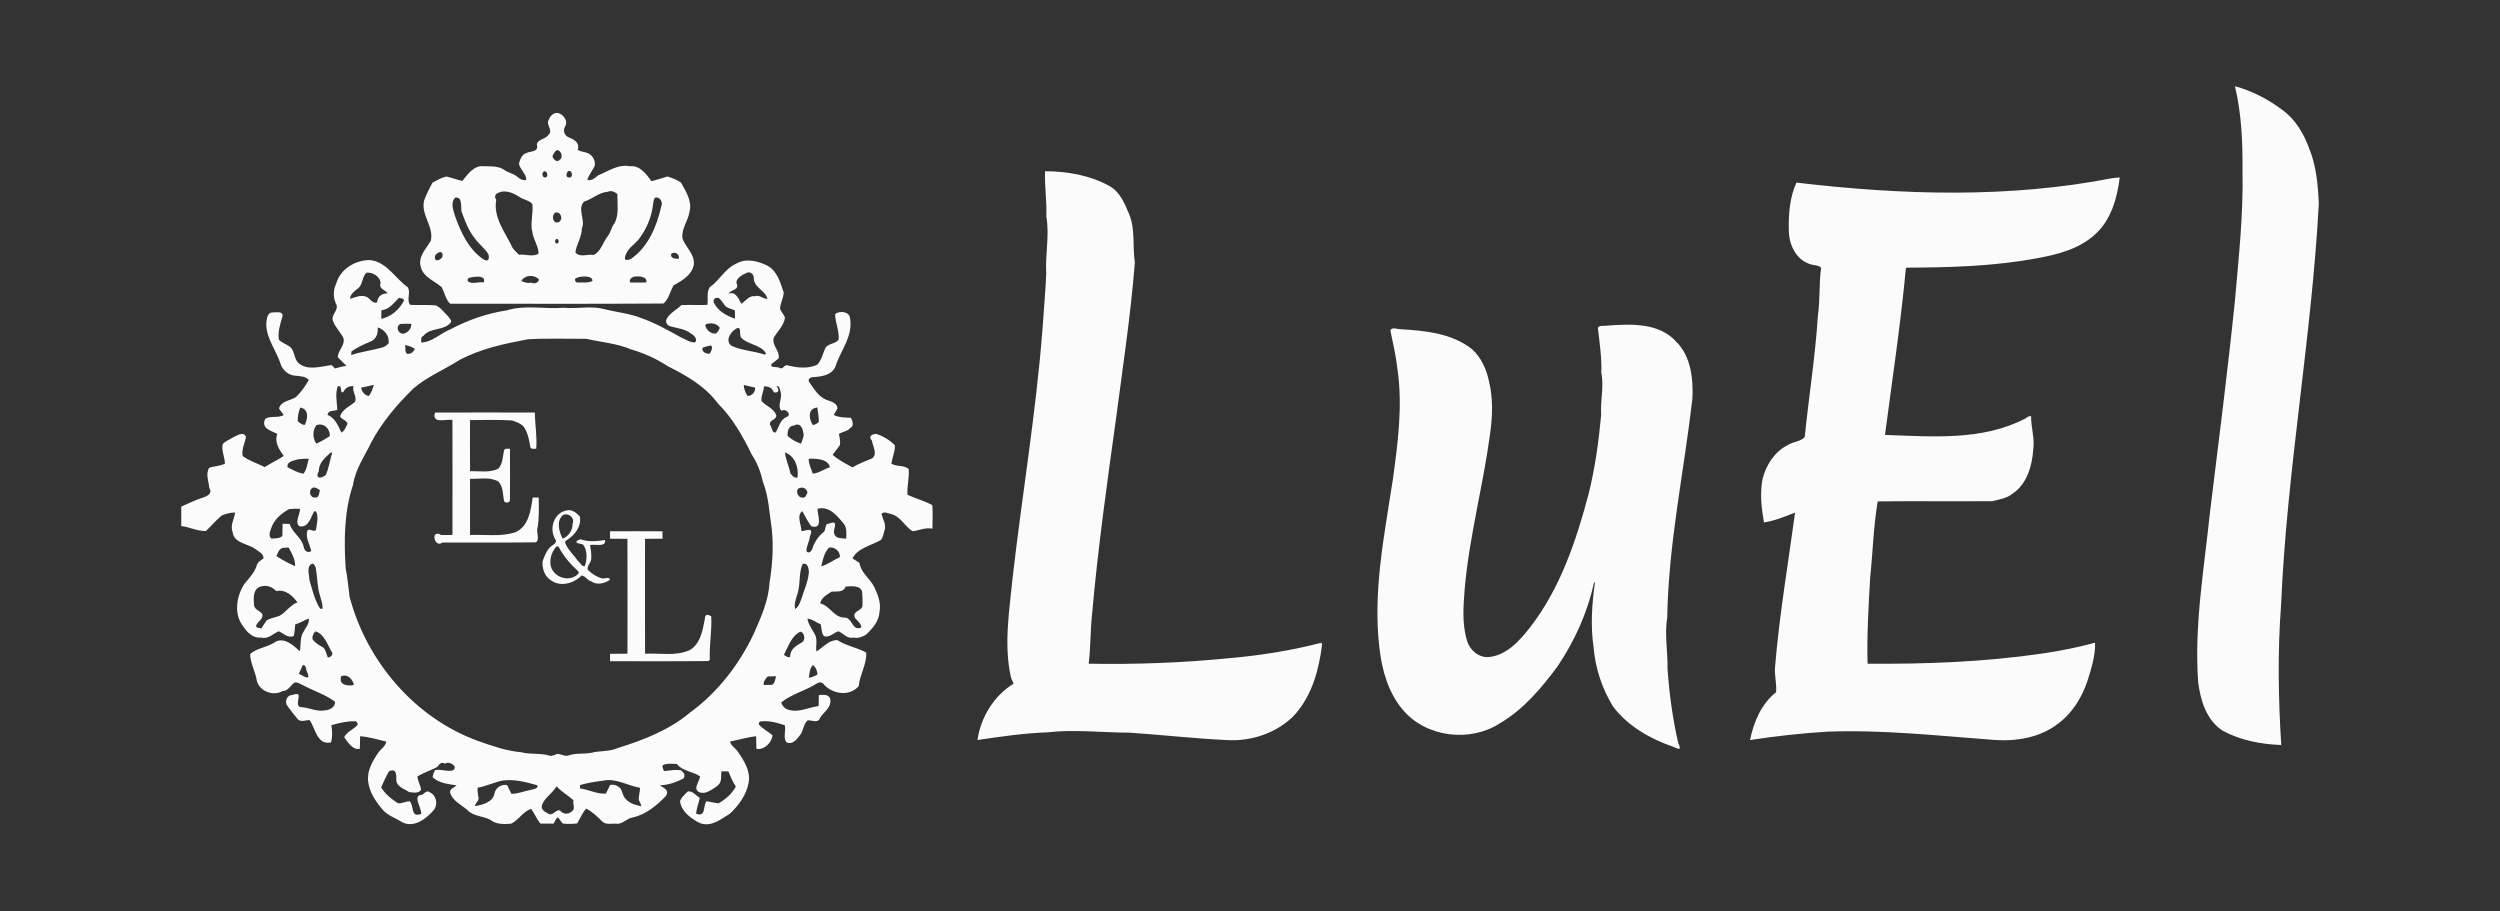 <svg version="1.2" baseProfile="tiny-ps" xmlns="http://www.w3.org/2000/svg" viewBox="0 0 2000 729" width="2000" height="729">
	<rect x="0" y="0" width="2000" height="729" fill="#333333" stroke="none"/>
	<title>logo-light-svg</title>
	<style>
		tspan { white-space:pre }
		.shp0 { fill: #fbfbfb } 
	</style>
	<g id="#fbfbfbfc">
		<path id="Layer" fill-rule="evenodd" class="shp0" d="M1787.96 68.94C1801.67 72.74 1814.63 79.39 1825.96 88.02C1836.4 95.51 1842.99 106.92 1847.35 118.78C1853.05 132.75 1854.43 148.07 1855.04 163C1849.3 270.36 1829.43 376.54 1824.86 484.01C1822.03 521.25 1822.66 558.78 1824.99 596.01C1808.93 595.41 1792.56 592.38 1778.31 584.66C1765.2 576.36 1760.32 560.21 1758.53 545.66C1755.27 500.18 1763.3 455.08 1767.97 409.98C1774.87 353.68 1782.11 297.42 1787.9 240.99C1790.93 206.39 1794.72 171.78 1794 137C1794.21 114.22 1793.26 91.17 1787.96 68.94ZM1690.34 142.44C1691.71 142.32 1694.44 142.07 1695.81 141.95C1693.71 158.6 1688.82 176.31 1675.78 187.78C1663.09 199.25 1646.06 203.63 1629.67 206.58C1595.26 213.04 1560.13 213.97 1525.23 214.13L1524.69 214.68C1520.59 258.92 1513.79 303.6 1507.99 347.93C1545.59 349.21 1586.15 352.85 1620.64 334.62C1621.84 333.6 1623.2 332.67 1624.88 332.96C1624.75 341.82 1627.86 350.49 1626.61 359.35C1625.77 372.63 1621.64 387.2 1609.97 394.98C1605.48 398.7 1599.41 399.54 1593.97 400.93C1563.36 401.19 1532.75 400.78 1502.16 401.11C1498.76 421.15 1498.28 441.73 1496.14 462C1494.85 484.99 1493.43 507.91 1494.04 530.96C1540.78 531.36 1587.62 529.57 1633.93 522.81C1648.11 520.71 1662.24 517.95 1676.08 514.15C1676.32 524.4 1673.2 534.41 1670.17 544.09C1665.78 557.73 1657.83 570.61 1646.17 579.15C1631.76 590.25 1612.75 593.23 1595 591.92C1550.8 588.61 1506.63 583.72 1462.28 585.31C1441.43 586.57 1420.67 588.85 1400.02 592.03C1402.97 577.59 1409.01 563.16 1420.85 553.77C1421.51 547.14 1419.52 540.61 1420.01 533.99C1423.4 492.46 1430.47 451.32 1436.05 410.06C1427.99 413.27 1419.75 416.64 1411.17 417.95C1409.18 406.54 1407.79 394.55 1410.08 383.01C1412.93 371.91 1419.66 361.43 1430.08 356.11C1434.32 353.3 1440.19 353.45 1443.76 349.76C1447.07 317.25 1452.27 284.92 1454.33 252.28C1456.18 239.65 1455.1 226.73 1456.9 214.17C1454.3 211.69 1450.07 212.41 1447.01 210.95C1436.14 206.84 1431.09 194.91 1431.02 184.01C1430.8 171.29 1431.75 157.74 1437.17 146.08C1521.19 156.01 1606.94 158.78 1690.34 142.44ZM836.02 137C853.64 137.03 871.72 140.11 887.31 148.67C896.04 153.36 899.82 163.01 903.46 171.66C908.36 183.95 905.92 197.24 907.88 210C904.62 251.5 898.36 292.74 892.94 334.01C885.66 386.47 878.27 438.94 873.62 491.72C872.23 504.79 872.5 517.92 870.97 530.97C908.52 531.63 945.98 530.28 983.35 526.55C1007.72 524.42 1031.98 520.62 1055.7 514.55C1056.54 514.09 1057.21 514.29 1057.7 515.15C1055.35 535.39 1049.69 556.25 1035.8 571.8C1021.77 586.44 1001.05 593.35 980.99 592.03C954.95 590.79 929.02 587.81 903 586.09C881.34 586.12 859.63 583.35 838.01 585.87C819.22 586.54 800.51 589.25 781.97 592.03C784.56 573.94 795.13 556.53 810.91 546.94C810.09 545.08 809.11 543.29 808.61 541.32C802.97 515.11 807.54 488.31 810.11 462C817.65 396.29 828.66 330.97 833.86 265C834.94 249.66 836.27 234.35 837.01 219.01C836.05 203.65 839.76 188.28 837.07 173.01C837.57 160.96 835.61 149.02 836.02 137ZM1285.34 260.53C1304.14 259.15 1326.92 257.86 1340.82 273.18C1352.83 284.99 1354.68 303.04 1353.92 319C1347.21 377.31 1334.74 435.09 1333.79 493.93C1331.47 507.57 1334.33 521.31 1334.01 535.01C1335.44 554.96 1338.08 574.82 1342.56 594.34C1346.25 601.93 1341.16 598.3 1338.66 597.46C1320.25 591.1 1302.5 581.08 1290.55 565.39C1281.75 551.06 1276.27 534.78 1274.89 518.01C1272.34 500.65 1273.5 483.2 1275.98 465.88L1275.16 466.18C1270.03 490.12 1259.66 512.77 1246.05 533.06C1233.26 550.35 1219.06 567.25 1200.34 578.38C1176.37 594.18 1140.83 590.05 1122.22 567.78C1110.61 554.16 1105.6 536.15 1103.57 518.65C1098.15 473.49 1107.42 428.54 1114.2 384.07C1118.24 354.92 1122.23 325.33 1118.05 295.98C1116.86 285.24 1114.47 274.71 1112.26 264.16C1113.83 261.44 1117.71 263.32 1120.35 263.39C1140.09 264.48 1161.6 266.61 1177.67 279.38C1184.92 286.01 1189.17 295.38 1191.17 304.92C1194.64 319.05 1194.01 333.71 1191.93 347.99C1186.41 389.17 1175.4 429.47 1171.76 470.93C1170.75 484.65 1169.46 498.95 1173.59 512.32C1175.57 519.84 1182.69 526.09 1190.71 525.67C1205.1 524.47 1215.64 512.66 1223.98 501.98C1248.18 470.8 1260.97 432.62 1270.95 394.93C1276.05 374.29 1278.99 353.16 1280.92 332.01C1280.17 320.63 1283.3 309.29 1281.07 298.01C1281.48 285.98 1279.62 274.06 1278.29 262.15C1279.79 259.94 1282.91 261.05 1285.34 260.53ZM445.3 90.32C449.97 90.33 454.91 96.52 452.15 101.09C450.06 104.22 451.53 108.61 455.05 109.93C459.18 111.6 464.09 114.13 462.16 119.82C465.07 121.93 469.41 121.25 472.25 123.76C474.84 125.61 475.99 128.85 475.98 131.94C474.41 136.18 471.06 139.56 469.9 143.98C473.3 144.75 476.04 142.51 478.34 140.37C486.63 136.99 494.46 131.17 504 132.99C511.88 132.12 517.15 139.32 521.16 144.96C525.5 143.93 529.71 142.39 534.02 141.19C537.75 142.46 541.71 143.72 544.84 146.17C548.83 153.31 553.88 161.03 551.54 169.66C550.46 176.99 544.76 183.14 546.04 190.93C548.71 198.09 556.16 203.68 555.02 212.01C553.4 219.99 545.74 224.54 539.09 228.12C535.96 232.81 535.32 239.15 530.74 242.82C473.85 243.22 416.95 242.93 360.05 242.96C356.37 239.27 355.7 234.03 353.29 229.7C347.62 224.66 338.37 221.64 336.58 213.33C334.27 205.28 340.93 199.04 344.64 192.63C347.32 181.24 336.39 171.8 339.33 160.28C341.16 155.36 343.51 150.65 346.07 146.07C349.57 144.18 353.09 142.14 356.99 141.21C361.35 142.14 365.51 143.82 369.88 144.74C374.13 139.42 379.21 132.07 387 132.98C392.55 133.2 399.09 132.56 403.8 136.2C407.08 138.44 411.3 138.93 414.24 141.74C416.1 143.44 418.48 144.47 421.04 144C421.07 139.04 416.16 135.75 415.12 131.01C416.1 127.56 417.37 123.39 421.3 122.36C424.78 120.65 431.28 121.95 429.42 115.32C430.61 111.11 436.53 111.44 438.79 107.8C442.89 104.45 436.41 99.6 438.95 95.98C439.98 93.11 442.12 90.68 445.3 90.32ZM445.22 120.15C443.77 121.48 442.64 123.13 442.01 125C442.37 127.47 445.84 130.48 447.8 127.82C450.94 125.84 448.8 119.57 445.22 120.15ZM435.19 137.13C433.25 138.16 433.59 141.94 436 141.97C439.18 142.05 437.81 136.1 435.19 137.13ZM454.2 137.1C453.24 138.68 452.18 141.85 455.04 141.97C458.91 142.9 458.09 135.05 454.2 137.1ZM401.29 153.33C398.46 154.17 394.22 155.27 396.97 159.99C394.63 173.59 403.27 184.65 408.97 196.02C410.06 199.31 412.93 201.4 415.21 203.84C420.09 203.04 426.78 205.97 430.89 202.78C430.71 196.94 426.81 191.78 425.95 186.03C423.95 178.47 426.85 170.87 425.87 163.23C423.38 160.23 419.21 159.89 416.08 157.88C411.76 155.04 406.53 152.45 401.29 153.33ZM486.32 153.4C479.17 153.82 473.93 159.26 467.28 161.29C461.53 166.95 468.61 175.92 465.49 182.66C465.53 189.54 461.25 195.19 460.3 201.83C463.56 206.41 470.33 202.99 474.95 203.97C480.88 200.99 482.3 193.99 486.1 189.07C488.65 185.96 489.03 181.73 491.61 178.64C495.41 171.35 493.77 163.01 493.9 155.18C491.8 153.57 489.15 152.07 486.32 153.4ZM364.17 158.08C360.16 162.25 362.68 168.27 364.08 172.98C368.66 185.79 374.65 198.91 386.05 207C391.58 210.74 391.52 205.74 390.66 203.3C387.83 198.61 383.23 195.36 380.03 190.97C374.88 184.52 371.86 176.65 369.16 168.94C368.64 165.12 370.03 157.17 364.17 158.08ZM524.18 158.08C522.9 159.28 522.99 161.11 522.53 162.69C521.6 172.51 517.82 182.04 512.03 190.02C509.34 194.24 504.61 196.73 502 201C500.42 203.51 497.08 210.63 504.96 206.99C518.61 197.5 525.54 180.75 529.02 165.02C530.72 161.84 527.73 157.06 524.18 158.08ZM444.17 170.08C440.84 172.42 442.29 179.16 446.76 177.82C450.96 175.84 448.79 168.82 444.17 170.08ZM445.15 191.15C443.68 191.99 443.68 194 445.15 194.85C447.51 195.14 447.51 190.86 445.15 191.15ZM349.22 203.13C346.75 204.64 347.57 211.17 352.78 206.87C355.27 205.37 354.39 198.79 349.22 203.13ZM536.98 203.01C535.88 206.72 540.36 207.22 543.02 207C543.75 203.85 540.68 200.74 536.98 203.01ZM379.34 221.5C377.39 221.96 373.3 221.72 374.13 224.79C377.31 228 383.02 224.98 386.99 225.98C388.73 220.91 382.75 221.13 379.34 221.5ZM421.3 221.28C419.6 222.02 417.83 223.08 417.01 224.81C419.57 225.81 422.03 226.9 424.99 226.03C426.89 227.59 431.77 226.06 430.92 223.17C428.28 220.96 424.7 220.13 421.3 221.28ZM464.34 221.41C462.86 221.85 461.21 222.02 460.07 223.17C459.7 224.45 460.6 226.09 462.04 225.99C465.93 225.79 470.26 226.63 473.92 224.81C474.31 220.61 466.7 221.07 464.34 221.41ZM507.31 221.27C505.17 222.02 503.25 223.4 503.99 225.94C508.33 226.18 512.66 225.98 517.02 225.96C518.25 220.8 510.28 220.9 507.31 221.27ZM268.94 226.98C272.19 215.22 284.09 208.07 295.93 208.05C309.44 209.43 316.05 222.67 326.21 229.79C328.86 233.71 324.91 240.2 328.2 243.89C335.02 244.2 341.85 243.76 348.67 244.28C352.82 246.18 355.48 250.2 358.72 253.26C359.18 254.65 361.52 256 360.79 257.73C355.44 264.91 344.35 261.65 338.71 268.68C336.32 269.61 337.13 272.15 336.99 274.02C345.78 273.76 352.48 266.53 360.37 263.44C374.38 255.97 389.59 250.69 405.31 248.31C420.18 243.65 435.77 247.48 451 246.2C461.62 247.26 472.39 244.5 482.89 247.16C492.8 249.74 503.16 250.59 512.75 254.36C524.05 258.31 534.55 264.2 544.97 270.03C548.46 271.44 551.88 274 555.79 273.92C558.71 271.97 554.99 267.77 552.98 267.01C548.19 263.01 541.72 262.66 536 260.98C533.65 260.28 532.15 257.62 533.27 255.29C535.71 250.3 541.37 247.95 545.08 244.07C552 243.81 558.93 244.13 565.86 243.94C566.67 239.38 565.13 233.8 567.78 229.77C575.67 224.4 579.94 214.84 588.96 210.94C596.67 206.41 606.09 208.7 613.64 212.39C621.68 216.48 624.35 226.14 626.97 234.02C626.74 238.44 624.33 242.5 624.01 246.92C624.96 249.49 627.03 251.49 627.98 254.06C627.21 260.39 622.08 264.9 619.03 270.13C617.26 276.38 624.07 280.57 622.89 286.75C621.47 287.86 618.63 290.09 617.22 291.21C615.62 294.73 621.67 292.97 623.71 294.35C626.27 295.99 627.4 291.53 629.89 292.24C637.7 294.22 646.14 295.24 653.76 291.83C657.27 288.02 658.31 282.9 660.31 278.3C662.78 274.61 668.19 275.29 670.86 271.78C671.59 264.78 668.16 258.21 668.1 251.25C671.3 248.51 679.11 249 679.96 254.07C682.79 268.82 672.47 280.23 668.31 293.33C665.36 300.12 657.17 301.34 650.67 301.67C648.58 301.7 645.76 303.28 647.38 305.63C651.41 311.37 655.41 318.43 662.66 320.39C665.73 321.37 670.08 323.01 669.93 326.89C669.04 328.63 667.85 330.19 667 331.95C671.23 334.09 676.15 334.06 680.77 334.23C681.95 336.7 683.48 340.75 680.31 342.33C678 345.13 674.09 345.31 671.15 347.12C671.68 350.04 672.38 352.85 672 355.9C670.23 358.69 667.97 361.12 666.11 363.84C670.77 368.06 676.54 370.83 681.98 373.89C686.98 370.96 692.36 368.87 697.7 366.69C702.32 363.09 698.16 357.12 697.56 352.6C694.07 348.58 698.44 347.2 700.92 347.09C706.5 348.87 711.77 352.02 715.89 356.2C716.17 361.21 713.84 365.95 713.08 370.86C717.19 373.61 723.08 371.83 726.9 375.18C727.7 382.09 725.36 388.9 726.03 395.83C732.49 398.89 739.63 400.6 745.87 404.17C746.37 410.41 745.93 416.69 745.95 422.95C740.48 421.69 735.39 424.42 730.08 424.99C723.81 421.24 720.48 413.04 712.84 411.23C710.44 410.72 707.19 408.79 705.21 411.1C706.31 415.56 709.31 419.78 707.55 424.6C706.84 427.08 706.35 429.74 704.85 431.89C697.13 436.44 686.35 438.24 681.95 446.72C683.36 447.61 686.18 449.38 687.59 450.27C688.56 457.94 695.58 462.51 699.06 468.94C702.23 475.26 705.02 482.43 703.61 489.63C703.17 497.04 697.94 502.93 692.79 507.77C689.86 509.44 686.53 510.95 683.01 510.03C677.96 511.3 674.87 506.98 670.93 505.02C666.9 505.9 663.94 510.4 659.19 508.96C657.09 506.32 657.3 502.53 656.56 499.46C653 498.02 649.86 495.22 645.94 494.92C646.72 499.77 649.94 503.63 652.08 507.92C654.18 511.99 652.38 516.85 653.15 521.21C658.39 517.98 663.02 511.93 669.87 512.06C676.98 516.81 685.66 517.88 693 522.09C693.46 531.46 687.81 539.68 686.95 548.95C679.51 557.39 666.29 555.33 659.26 547.76C658.14 545.75 655.4 545.42 653.67 546.67C644.6 552.59 633.31 555.13 624.94 562.01C625.92 564.8 628.07 567.29 631.1 567.88C639.17 570.28 646.92 565.84 654.84 564.86C655.17 561.96 654.87 558.86 655.12 556.01C658.23 555.96 661.98 555.14 663.84 558.24C666.3 565.11 659.38 569.17 656.11 574.08C654.55 579.06 649.78 576.04 646.21 576.25C642.51 579.17 642.94 584.53 640.06 588.04C637.48 591.35 634.3 595.98 629.27 593.92C626.15 590.37 628.96 584.49 627.84 580.22C621.58 578.08 614.94 576.28 608.27 577.16C607.14 577.71 606.78 578.58 607.19 579.75C610.33 583.1 614.48 585.21 617.97 588.18C617.67 594.04 611.13 600.33 605.15 599.04C605.09 596.51 604.96 591.47 604.89 588.94C597.84 589.81 590.97 591.87 583.99 593.23C584.76 596.76 588.67 598.54 590.42 601.61C595.33 608.65 600.51 616.93 598.95 625.95C597.2 635.74 591.08 644.28 583.94 650.93C576.59 655.43 568.95 662.01 559.66 658.37C552.73 654.78 545.16 649.3 544.03 641.06C544.98 637.72 547.93 635.54 550.23 633.15C554.1 632.59 556.75 636.45 559.79 638.27C559.09 642.55 557.08 646.61 556.94 650.99C565.02 654.02 562.23 644.66 565.16 641.04C568.41 641.37 571.54 642.34 574.82 642.64C580.43 639.49 585.64 634.95 588.7 629.24C586.05 625.54 584.54 621.28 582.74 617.15C581.35 617.12 578.57 617.05 577.18 617.01C576.63 620.23 577.51 623.81 575.7 626.71C573.49 629.61 570.12 631.27 567.02 632.99C563.9 634.89 558.09 635.08 557.01 630.92C557.02 627.43 559.54 624.53 560.07 621.1C554.33 617.07 546.02 617.08 541.58 611.25C537.76 611.01 533.61 610.47 530.05 612.19C529.83 613.84 530.54 615.39 531.19 616.87C535.68 616.4 540.16 615.57 544.71 616.16C546.51 617.89 548.76 619.39 546.89 622.77C540.94 625.74 534.56 628.12 527.82 628.22C530.59 630.36 535.71 631.58 532.79 636.69C525.45 644.41 516.68 651.73 505.99 653.99C501.62 654.75 498.47 658.88 494.02 659.06C490.07 658.42 485.02 660.31 481.78 657.2C477.91 653.28 473.89 649.41 468.97 646.85C465.81 650.31 464.2 654.84 461.68 658.75C457.89 659.2 454.09 659.24 450.26 658.86C448.66 657.35 447.85 655.08 446.03 653.84C444.51 655.17 444.03 657.31 442.81 658.91C440.17 658.9 434.9 658.89 432.26 658.88C429.35 655.24 427.65 650.81 424.89 647.09C418.3 649.24 415.04 656.03 408.92 658.96C403.09 659.39 397.02 659.65 392.2 655.83C386.32 652.65 378.78 653.23 373.96 648.06C369.03 643.73 361.91 640.72 360.06 633.92C359.69 630.94 363.58 630.18 365.21 628.27C358.59 627.24 351.24 626.61 346.08 621.82C346.37 619.8 346.91 617.71 348.16 616.06C352.76 615.07 358.04 617.64 362.3 616.28C367.17 613.38 359.06 608.27 356.04 610.99C351.83 608.61 351.41 612.79 349.01 614.03C344.03 616.48 338.73 618.27 333.96 621.13C334.15 624.86 336.41 628.1 336.85 631.77C334.86 635.11 330.49 633.96 327.35 633.68C323.58 631.08 317.23 629.5 317.06 624C317.1 620.46 317.38 614.05 311.2 617.06C308.83 621.16 306.78 625.53 304.95 629.89C308.1 635.37 313.15 639.17 318.32 642.59C321.47 643.03 324.58 640.96 327.82 641.05C331.41 644.75 328.35 654.79 337.11 650.98C336.77 647.73 335.28 644.77 334.37 641.67C333.83 639.49 333.11 636.14 337.01 635.98C338.96 635.8 341.1 631.73 343.36 633.59C349.01 635.93 350.74 643.2 347.04 648.04C341.04 654.9 331.58 662.45 322 657.93C316.39 654.25 309.41 652.33 305.28 646.74C300.16 640.57 295.54 633.5 294.54 625.37C293.39 616.67 298.1 608.7 302.85 601.83C304.89 599.03 308.56 596.91 308.97 593.25C302.07 591.61 295.18 589.55 288.1 588.96C288.04 591.48 287.92 596.51 287.87 599.03C281.79 600.17 278.51 593.74 275.32 589.82C277.21 585.51 282.95 583.55 286.07 579.91C286.23 578.6 285.43 576.92 283.94 577.02C277.54 576.82 271.19 578.41 265.08 580.16C265.84 584.76 266.12 589.44 264.78 593.96C253.7 596.24 252.35 582.97 247.82 576.13C244.67 575.88 241.03 577.96 238.4 575.6C235.28 571.68 231.99 567.87 229.25 563.68C227.84 560.13 230.14 555.83 233.99 555.98C244.31 552.13 234.49 563.39 240.26 565.71C247.03 565.73 253.29 569.73 260.12 568.27C263.73 568.09 268.72 565.36 267.9 561.24C260.01 555.49 250.53 552.6 242.01 547.99C239.94 547.11 237.68 545.22 235.29 546.25C232.24 548.59 230.41 552.84 225.98 552.92C218.48 557.15 207.62 552.99 205.47 544.63C204.4 537.33 200.22 530.57 200.11 523.2C205.68 518.28 213.71 517.98 219.79 513.82C226.94 509.16 234.86 516.24 239.86 521.04C240.94 515.7 239.7 509.73 243.06 505.03C244.61 501.77 247.7 498.81 247.01 494.89C243.31 496.07 240.15 498.57 236.27 499.35C235.68 502.53 235.97 505.87 234.87 508.96C230.01 510.48 226.88 506.78 223.01 505.02C218.37 506.91 214.58 511.57 209.03 510.02C202.66 510.91 197.9 506.06 194.7 501.28C186.87 491.6 189.03 477.22 195.36 467.33C199.12 462.62 203.64 458.3 205.39 452.34C206.1 449.58 208.73 448.29 210.81 446.71C210.99 442.83 206.58 441.11 203.98 439.02C198.11 434.82 187.22 434.62 186.14 425.89C183.93 420.38 187.36 415.33 188.11 410.02C184.37 409.93 180.77 411.01 177.35 412.4C172.8 416.16 169.06 420.78 164.74 424.8C158.05 425.13 151.63 421.52 145 420.88L145 405.27C150.91 402.66 156.73 399.81 162.91 397.87C165.92 396.87 170.19 394.55 167.44 390.4C166.96 385.24 164.37 379.19 167.28 374.29C171.41 372.76 176.13 372.98 179.99 370.84C179.73 365.58 177.11 360.6 178.11 355.25C180.36 352.98 183.38 351.75 186.08 350.12C189.22 348.75 194.29 344.76 196.8 349.23C196.02 354.44 193.09 359.33 194.1 364.77C199.32 368.75 205.94 370.71 211.78 373.67C216.7 370.47 222.09 368.06 226.96 364.79C223.39 359.62 219.33 353.86 221.86 347.17C217.01 344.45 208.75 343.1 212.06 335.24C216.21 332.11 222.59 334.88 227 331.94C225.78 330.21 224.29 328.67 223.26 326.8C224.58 320.7 232.26 320.69 236.69 317.65C240.91 313.78 244.16 308.92 247.06 304.02C244.49 300.76 239.14 300.93 235.39 300.46C230.7 299.9 226.65 296.42 224.83 292.17C221.57 281.18 213.52 271.85 213.01 260.03C213.16 256.82 213.25 249.97 218 249.97C220.95 250 226.58 248.61 225.98 252.99C224.31 259.1 222.07 265.23 223.11 271.75C225.48 274.31 228.94 275.31 231.77 277.24C236.11 280.61 234.9 287.37 239.22 290.78C246.27 296.46 255.99 293.37 264.09 292.2C266.05 291.57 266.66 293.93 267.99 294.8C271.01 293.98 273.98 293.03 277.12 292.76C274.97 290.28 272.47 288.12 270.21 285.75C270.32 280.21 276.35 276.28 274.71 270.33C272.29 265.56 268.14 261.76 266.32 256.67C264.56 251.23 272.02 248.07 268.5 242.42C266.48 237.45 266.58 231.82 268.94 226.98ZM293.21 218.14C289.54 221.39 290.42 227.31 286.64 230.57C283.7 232.68 280.32 235.17 279.95 239.05C284.15 238.01 288.17 235.71 292.7 237.27C296.15 238.29 297.58 243.32 301.75 241.91C301.84 237.35 305.68 234.39 310.11 234.78C308.31 231.6 302.75 231.54 304.49 226.34C304.06 221.17 298 217.58 293.21 218.14ZM597.28 218.32C593.91 219.91 589.61 221.92 589.04 225.98C592.22 232.22 584.84 231.52 582.85 234.82C588.89 232.98 590.83 239.25 593.15 243.03C596.54 240.7 599.4 236.18 603.99 236.99C607.82 235.65 610.41 239.22 613.96 239.1C612.24 232.25 603.66 230.44 603.03 222.99C603.33 219.53 600.34 216.77 597.28 218.32ZM319.14 238.28C315.08 242.43 311.31 247.6 305.11 248.25C305.09 249.96 305.05 253.4 305.04 255.12C312.84 253.31 319.18 247.97 322.97 240.95C323.83 238.4 320.71 238.88 319.14 238.28ZM573.29 238.29C571.26 238.56 570.54 240.01 571.01 241.95C574.21 248.83 581.13 252.6 588.01 254.94C587.98 253.27 587.91 249.91 587.88 248.23C584.7 246.87 580.64 246.5 578.97 243.01C577.33 241.45 576.04 237.59 573.29 238.29ZM320.26 259.19C316.39 261.06 318.22 266.53 322.05 266.99C325.94 266.81 329.34 262.96 329.04 259.05C326.12 258.87 323.16 259.02 320.26 259.19ZM565.24 259.17C564.96 259.42 564.39 259.9 564.11 260.15C565.1 264.05 568.65 267.28 572.78 266.86C574.16 265.58 575.29 264.04 575.82 262.22C573.46 258.65 569.28 258.14 565.24 259.17ZM302.14 261.93C302.67 266.24 301.15 271.07 296.98 272.98C291.51 275.31 285.98 277.69 281.12 281.18C281.09 281.9 281.03 283.33 281 284.05C289.13 281.26 297.74 280.32 306 277.97C307.88 277.36 309.52 276.2 310.86 274.77C311.77 268.95 307.61 263.52 302.14 261.93ZM590.24 262.32C585.1 264.14 579.33 272.66 585.3 276.69C593.64 280.56 603.2 280.73 611.87 283.74C612.12 283.52 612.62 283.08 612.87 282.86C608.84 275.57 598.19 275.87 592.88 270.08C591.24 267.78 593.22 262.28 590.24 262.32ZM422.33 271.42C403.43 274.99 384.27 278.96 367.22 288.22C355.14 295.87 341.66 301.4 330.74 310.75C317.63 323.59 305.64 337.69 296.97 353.96C291.72 364.99 284.28 375.26 282.5 387.64C275.24 409.14 275.13 432.26 276.53 454.66C278.02 462.13 278.7 469.73 279.64 477.29C293.21 528.98 331.73 574.3 382.29 592.72C393.57 596.72 405.07 600.76 417.07 601.81C424.48 603.82 432.31 602.21 439.67 604.52C441.89 605.24 443.93 603.54 446.07 603.12C448.87 603.16 451.53 605.21 454.33 604.49C460.38 602.26 466.86 603.4 473.08 602.23C480.04 600.4 487.58 601.48 494.24 598.43C514.77 592.02 535.39 584.07 552.03 570.04C574.1 553.96 591.37 531.61 603.01 507.01C608.67 493.99 614.82 480.74 615.59 466.35C617.92 452.15 618.96 437.68 617.44 423.35C615.43 410.73 615.14 397.71 610.4 385.68C608.6 377.9 605.88 370.32 601.4 363.66C594.24 348.9 585.99 334.39 574.29 322.72C564.17 309.02 549.06 300.33 534.07 292.9C525.21 286.99 515.42 282.6 505.2 279.64C493.69 274.7 481.1 273.8 469.01 271.06C453.45 271.12 437.85 270.53 422.33 271.42ZM324.03 275.92C324.67 277.17 323.26 284.01 327.01 283.02C329.33 283.2 330.85 280.81 331.98 279.12C329.6 277.48 326.8 276.62 324.03 275.92ZM568.27 276.4C566.17 276.89 564.07 277.36 562.08 278.18C560.93 281.49 565.15 283.27 567.82 282.92C568.88 281.39 570.99 276.67 568.27 276.4ZM297.95 308.15C295.71 308.64 291.22 309.63 288.97 310.13C289.27 313.34 291.78 316.02 294.84 316.89C297.23 314.48 297.96 311.03 299.12 307.95L297.95 308.15ZM594.97 307.95C595.14 311.1 596.29 314.25 598.1 316.82C601.66 316.61 604.45 313.71 604.04 310.06C601.77 309.53 597.24 308.48 594.97 307.95ZM270.22 309.05C267.99 315.1 269.54 321.59 269.89 327.83C267.02 329.16 262.56 327.85 262.07 331.89C268.22 334.51 270.45 340.57 273.1 346.1C275.74 344.65 276.77 341.58 277.96 339C277.3 336.03 272.93 335.51 272.04 333C273.83 327.55 279.62 325.18 283.75 321.73C286.2 317.79 281.35 313.3 282.87 309.02C279.39 308.38 275.99 310.51 274.63 313.7C271.41 315.21 274.47 307.73 270.22 309.05ZM611.2 309C611.09 313.02 608.66 316.77 609.19 320.77C612.81 324.91 618.89 326.58 621 332.06C621.62 335.99 614.85 335.91 616.04 339.91C617.58 341.54 617.49 347.02 620.71 345.82C623.11 341.4 624.3 335.53 629.39 333.48C633.61 332.07 628.77 326.1 625.28 328.7C621.38 325.21 625.88 318.94 624.64 314.3C623.97 312.28 624.22 308.48 621.12 308.95C625.56 313.76 619.28 315.57 618.39 312.65C617.32 309.68 613.95 309.24 611.2 309ZM240.19 326.06C238.82 329.45 238.18 333.11 238.14 336.77C239.67 338.26 241.52 339.96 243.79 339.92C246.34 334.99 247.27 327.23 240.19 326.06ZM652.26 326.31C646.02 327.91 647.38 335.75 650.18 339.93C651.96 340.07 653.49 338.78 654.9 337.83C655.35 333.85 654.29 329.9 653.83 325.96C653.43 326.05 652.65 326.22 652.26 326.31ZM253.19 340.07C249.87 344.15 249.98 350.74 253.12 354.92C256.86 353.17 260.49 351.15 263.9 348.81C264.07 343.16 259.3 338.03 253.19 340.07ZM635.33 340.43C630.94 340.29 629.69 345.29 630.15 348.79C633.16 351.49 636.98 353.8 640.78 354.91C641.74 351.94 643.78 348.86 642.49 345.68C642.19 342.3 639.8 337.74 635.33 340.43ZM264.28 362.28C259.82 366.31 255.03 370.39 255.03 377.03C251.15 384.27 258.74 382.28 260.74 379.74C263.23 374.06 263.94 367.77 265.85 361.87C265.46 361.98 264.67 362.18 264.28 362.28ZM627.98 361.92C628.56 367.74 631.25 373.03 632.34 378.73C633.78 380.5 635.35 382.63 637.96 382.03C639.14 374.06 636.04 364.87 627.98 361.92ZM238.34 367.44C235.13 368.56 229.07 369.07 230.08 373.83C234.1 375.82 238.4 378.39 242.83 378.92C245.4 375.5 245.91 371.06 247.01 367.04C244.12 366.87 241.2 367.05 238.34 367.44ZM646.97 366.99C646.83 371.19 649 374.99 650.21 378.91C655.04 378.59 659.28 375.19 663.92 373.81C662.53 367 652.62 366.79 646.97 366.99ZM250.24 390.18C246.45 391.98 247.73 398.29 252 398.03C255.2 398.6 255.36 394.36 255.94 392.17C254.27 391.1 252.37 389.45 250.24 390.18ZM640.29 390.3C635.53 390.74 637.97 398.59 642 398.03C644.49 398.63 645.15 395.71 645.99 394C645.49 391.49 642.86 389.3 640.29 390.3ZM231.3 407.28C225 410.75 218.97 415.79 216.84 422.91C215.84 425.35 214.63 429.15 217.23 430.89C220 430.59 223.62 430.91 225.88 428.81C225.92 426.36 226.02 421.45 226.07 419C227.48 419.04 230.31 419.11 231.73 419.15C233.78 426.2 241.16 429.88 242.86 437.08C243.18 440.16 245.91 443.01 248.95 440.84C248.07 435.61 244.13 430.37 245.87 424.96C246.4 421.63 251.35 426.46 252.8 423.8C253.43 419.05 255.05 413.68 252.82 409.08C252.42 409.1 251.62 409.12 251.22 409.14C248.66 413.97 246.57 422.86 239.23 420.88C235.75 417.17 240.1 411.47 240.06 407.04C237.14 406.87 234.2 407.02 231.3 407.28ZM653.99 407.03C653.9 411.66 658.88 423.96 649.05 421.01C646.21 417.24 644.04 413.07 641.86 408.92C636.99 412.14 641.09 419.83 641.16 424.89C644.67 424.8 651.57 420.97 647.96 428.96C647.6 433.01 645.13 436.75 645.12 440.8C646.67 443.44 649.36 440.95 649.89 438.93C651.52 433.77 654.5 429.14 658.79 425.8C661.12 424.1 659.53 418.58 663.01 418.99C672.36 415.27 665.48 423.83 667.59 427.35C668.67 431.31 674.03 430.35 676.95 431C677.08 426.89 677.74 422.47 674.99 419.01C669.85 412.6 663.25 404.58 653.99 407.03ZM226.31 438.3C223.21 439.03 222.29 442.31 221.12 444.85C225.83 448.03 230.92 450.59 236.07 452.96C236.35 447.43 233.36 442.66 230.92 437.99L226.31 438.3ZM663.19 438.14C659.37 442.14 658.19 447.84 657.01 453.08C662.36 451.51 666.81 447.99 671.85 445.74C672.53 441.29 667.53 437.02 663.19 438.14ZM249.24 451.19C244.93 453.79 247.53 459.64 247.45 463.65C249.85 471.59 251.56 479.87 256.09 486.96C256.56 486.97 257.52 487 257.99 487.02C258.35 483.23 256.75 479.61 255.85 476.03C253.69 468.98 253.91 461.52 252.64 454.32C251.96 452.93 251.33 450.22 249.24 451.19ZM642.2 451.1C639.27 457.3 640.14 464.35 638.9 470.95C638.27 476.45 634.82 481.44 636.04 487.18C639.24 485.4 640.1 481.47 641.37 478.32C643.31 471.9 646.3 465.75 646.96 459.01C647.52 456.35 646.47 449.65 642.2 451.1ZM208.3 469.29C201.97 471.28 202.86 479.57 203.29 484.7C204.21 487.92 207.96 488.68 209.84 491.23C210.89 495.13 206.35 497.1 205.04 500.05C204.19 502.62 207.42 502.11 208.97 502.82C210.06 501.19 212.23 497.94 213.31 496.31C216.49 494.41 220.28 493.98 223.68 492.63C228.97 489.65 232.13 484.01 237.98 481.85C234.07 476.55 228.25 471.21 221.06 472.89C217.57 469.41 213.32 467.69 208.3 469.29ZM676.43 469.26C674.86 474.24 669.35 472.97 665.29 473.3C661.68 475.59 656.84 478.28 656.15 482.75C663.81 484.48 666.85 493.54 674.98 494.07C682.1 493.24 681.31 505.43 689.1 501.97C688.81 498.82 686.24 496.81 684.22 494.7C681 488.81 689.06 489.14 689.95 484.95C690.16 481.06 690.08 477.17 689.7 473.3C688.07 467.91 680.64 468.99 676.43 469.26ZM252.18 505.09C250.74 506.95 249.33 509.33 250.21 511.75C252.09 513.96 254.4 515.68 256.95 517.06C260.68 518.47 260.79 522.8 262.21 525.92C264.49 526.25 267.43 523.03 265.01 520.99C261.81 515.34 259.15 506.83 252.18 505.09ZM640.22 505.36C633.08 508.75 630.61 517.41 627.11 523.89C628.63 524.86 632.32 527.68 632.21 524.1C632.61 518.79 637.71 516.18 641.76 513.76C644.71 512.01 643.45 505.55 640.22 505.36ZM242.2 532.12C241.12 534.4 240.08 536.7 239.07 539.03C241.81 539.95 249.43 546.12 245.58 537.35C244.61 535.6 245 531.45 242.2 532.12ZM650.21 532.2C647.68 534.77 647.73 538.67 647 542.03C649.52 542.23 651.63 540.64 653.85 539.73C654.19 537.21 652.08 532.62 650.21 532.2ZM273 540.99C270.38 548.03 278.65 549.16 283.11 547.96C282.24 543.56 278.14 538.83 273 540.99ZM614.23 541.15C612.35 542.91 610.68 545.27 610.96 547.98C612.67 547.95 616.07 547.88 617.77 547.85C620.08 546.26 620.13 543.44 620.82 540.98C619.18 541.02 615.88 541.11 614.23 541.15ZM402.32 624.4C395.41 625.7 389.07 629.04 382.07 630.15C381.79 633.09 382.62 636.01 382.9 638.96C382.46 641.2 380.27 642.65 379.84 644.92C385.82 643.92 394.5 641.79 395.6 634.68C396.37 630.29 401.3 626.98 405.74 628.13C406.79 630.44 407.9 632.73 409.08 635C414.2 635.22 419.04 632.91 424.02 632.05C425.52 631.37 430.76 631.46 429.94 628.24C421 625.7 411.68 623.19 402.32 624.4ZM482.35 624.55C476.17 625.39 469.99 626.26 464 628.05C464.02 628.74 464.05 630.11 464.06 630.79C471.08 631.61 477.57 635.43 484.74 634.88C485.79 632.54 486.9 630.24 488.07 627.98C491.35 627.21 494.77 628.69 496.72 631.27C498.1 633.92 498.34 637.23 500.71 639.29C503.8 642.88 508.63 644.04 513.07 645.01C512.78 643.18 511.69 641.64 511.06 639.94C510.71 636.63 512.15 633.5 511.94 630.22C502.07 628.5 492.63 622.27 482.35 624.55ZM445.14 629.04C442.34 634.43 436.44 637.5 434 643.03C431.88 647.07 435.47 649.39 438.29 650.72C442.54 653.96 445.4 645.47 448.81 649.18C451.33 651.81 455.4 651.36 457.78 648.79C460.62 647.03 457.71 642.44 458.86 640.23C454.39 636.36 449.24 633.34 445.14 629.04ZM347.98 330.05C374.62 329.96 401.26 329.97 427.89 330.04C427.96 339.72 429.81 349.28 428.97 359C427.35 358.86 425.04 359.67 424.27 357.72C423.37 351.98 422.28 346.02 418.83 341.17C416.43 338.6 412.9 337.54 409.68 336.37C398.48 335.68 387.24 335.96 376.03 336.07C375.97 349.7 375.95 363.33 376.04 376.97C383.63 376.69 391.8 378.52 398.83 374.78C402.31 370.71 402.15 365.19 403.24 360.27C404.05 358.35 406.33 359.12 407.97 359C408.02 372.65 408.07 386.31 407.96 399.96C408.01 402.36 404.06 402.85 403.22 400.74C402.17 395.48 402.65 389.53 398.79 385.28C391.97 381.27 383.59 383.32 376.03 383.07C375.96 398.03 375.96 412.99 376.04 427.96C388.19 427.44 400.95 429.69 412.7 425.64C423.09 420.72 424.61 408.08 426.16 398.04L430.96 398C431.08 406 431.38 414.06 430.09 421.99C428.64 425.49 432.16 431.17 428.77 433.86C403.85 434.19 378.92 433.91 353.99 434C347.23 438.99 344.17 422.77 352.99 428.01C355.95 427.88 358.99 428.14 361.97 427.93C362.01 397.3 362.05 366.67 361.95 336.04C357.39 334.74 345.2 339.8 347.98 330.05ZM453.29 408.33C457.36 407.2 461.32 410.36 463.88 413.21C465.39 421.17 459.66 428.3 453.24 432.25C452.11 432.81 451.8 433.63 452.31 434.71C454.51 440.11 459.1 443.96 462.34 448.71C464.16 450.02 465.16 453.3 467.82 452.94C469.63 447.86 469.96 441.51 467.23 436.74C466 434.23 462.77 435.72 461.13 433.86C460.95 432.32 463.19 432.06 464.2 431.34C470.54 433.73 477.44 432.95 484.02 432.04C484.98 438.27 475.43 434.91 472.07 436.1C472.66 440 473.42 443.9 472.9 447.9C472.27 450.54 469.53 452.9 470.17 455.76C473.24 458.86 477.08 461.45 481.33 462.58C482.12 463.63 487.83 460.76 487.92 463.86C483.64 466.8 477.48 468.38 472.96 465.06C469.89 464.43 468.29 460.6 465.26 460.4C459.19 466.74 448.23 469.87 440.77 464.23C435.73 461.21 433.56 454.69 434.07 449.06C435.58 444.95 437.17 440.48 440.39 437.43C442.06 435.9 446.03 434.51 444.41 431.7C438.92 423.26 443.04 410.2 453.29 408.33ZM450.24 412.13C444.92 417.02 447.21 425.26 450.1 430.92C454.74 429.33 458.33 423.94 458.03 419.01C460.17 414.18 454.6 409.83 450.24 412.13ZM445.19 437.14C442.16 440.43 440.18 445.23 440.3 449.71C439.98 459.49 451.81 465.86 460.03 461.04C461.43 460.27 464.26 458.41 462.28 456.73C456.09 451.08 450.6 444.65 446.76 437.16C446.37 437.16 445.58 437.14 445.19 437.14ZM488.01 425.03C502 424.99 516 424.92 529.99 425.05C529.99 426.53 529.99 429.49 529.99 430.97C525.32 431.08 520.68 430.85 516.03 431.07C515.99 461.7 515.95 492.33 516.05 522.97C527.75 522.34 540.19 525.06 551.31 520.32C559.65 515.92 561.89 505.79 563.42 497.31C564.42 494.72 562.95 489.61 568.98 493C569.61 504.65 567.29 516.14 567.87 527.81C567.6 528.07 567.05 528.59 566.77 528.86C540.52 529.13 514.25 529.02 488.01 528.93C488.01 527.46 488.01 524.51 488.01 523.03C492.65 522.88 497.32 523.15 501.97 522.93C502.01 492.3 502.05 461.66 501.95 431.03C497.29 430.88 492.65 431.15 488.01 430.94C488.01 429.46 488.01 426.51 488.01 425.03Z" />
	</g>
</svg>